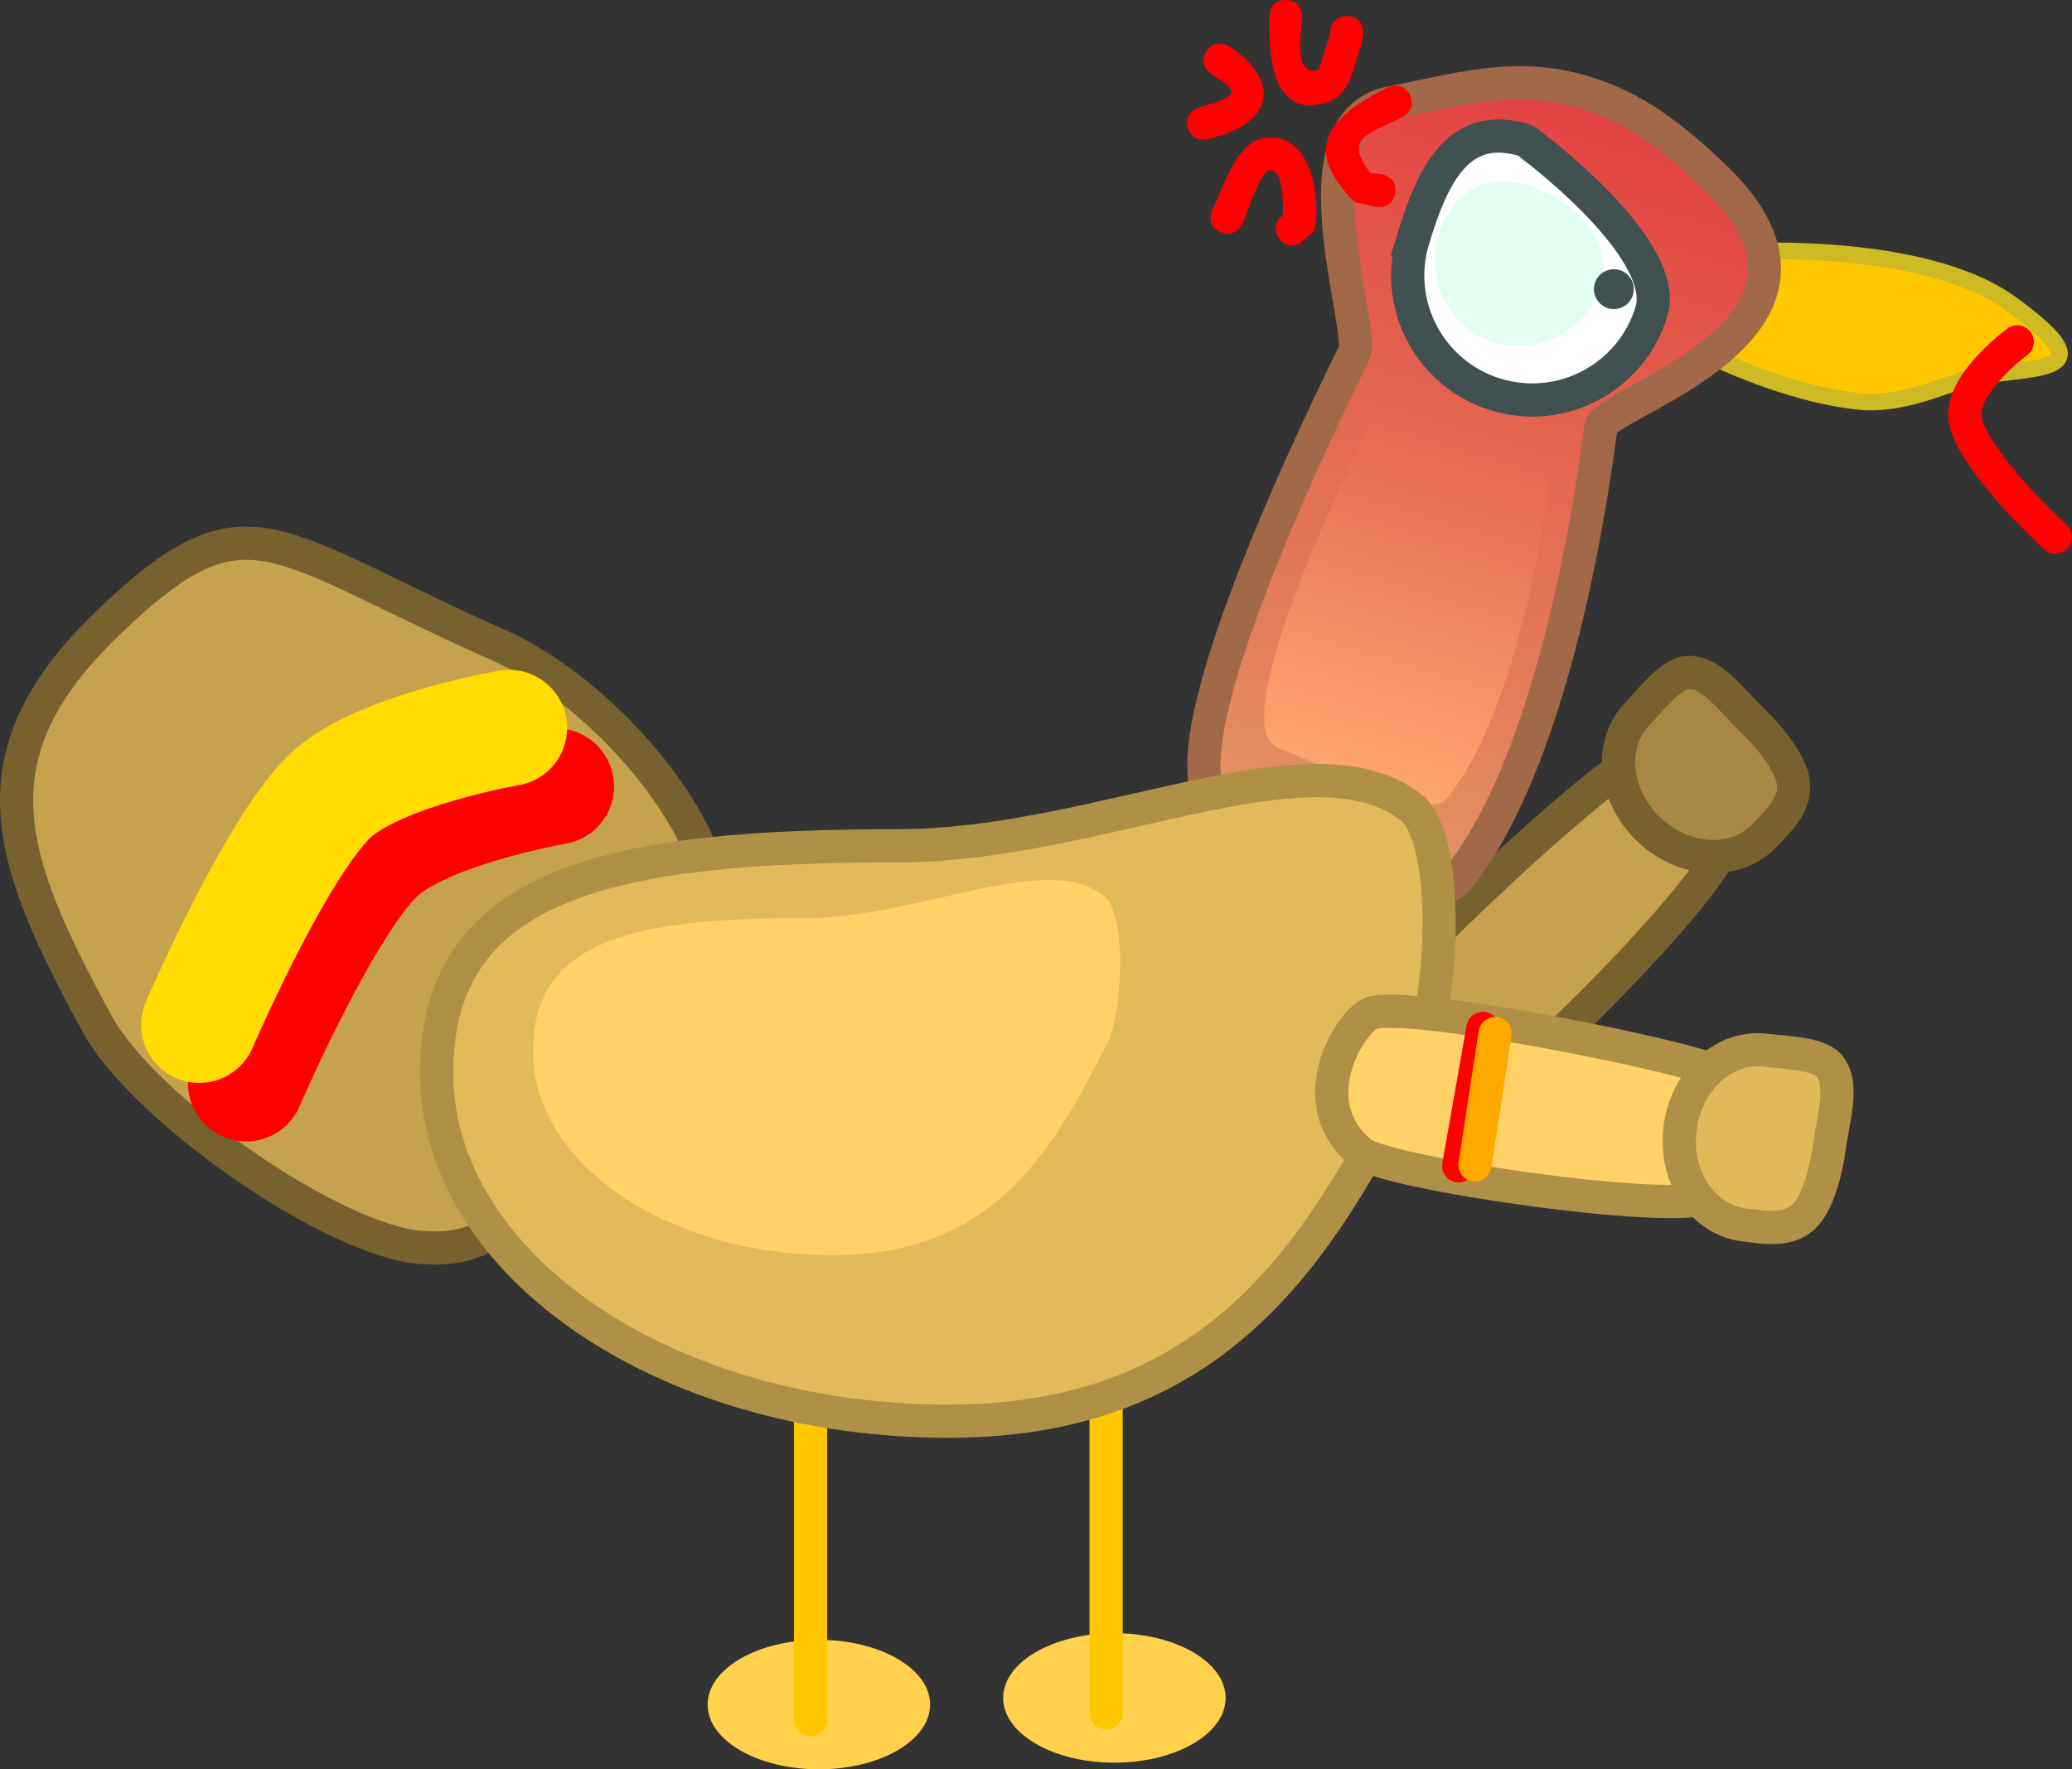 <svg version="1.1" xmlns="http://www.w3.org/2000/svg" xmlns:xlink="http://www.w3.org/1999/xlink" width="124.794" height="106.593" viewBox="0,0,124.794,106.593"><rect x="0" y="0" width="124.794" height="106.593" fill="#333333" stroke="none"/><defs><linearGradient x1="279.712" y1="131.715" x2="265.638" y2="178.373" gradientUnits="userSpaceOnUse" id="color-1"><stop offset="0" stop-color="#e34141"/><stop offset="1" stop-color="#e39463"/></linearGradient><linearGradient x1="271.97" y1="152.039" x2="265.547" y2="173.332" gradientUnits="userSpaceOnUse" id="color-2"><stop offset="0" stop-color="#e36650"/><stop offset="1" stop-color="#ffa770"/></linearGradient></defs><g transform="translate(-183.937,-126.044)"><g stroke-miterlimit="10"><g><path d="M190.482,163.53c8.372,-8.026 9.64,-4.756 23.487,1.379c6.29,2.787 13.857,11.323 13.14,17.531c-0.535,4.632 -4.51,7.79 -8.088,11.219c-4.303,4.125 -3.996,7.886 -9.614,7.549c-5.313,-0.319 -16.822,-8.342 -19.613,-13.47c-5.455,-10.025 -7.685,-16.183 0.687,-24.209z" fill="#c6a24f" stroke="#76612f" stroke-width="2" stroke-linecap="butt"/><g fill="none" stroke-width="7" stroke-linecap="round"><path d="M198.76,191.31c0,0 4.575,-10.62 7.879,-13.788c2.848,-2.731 10.78,-4.101 10.78,-4.101" stroke="#ff0000"/><path d="M195.935,187.785c0,0 4.575,-10.62 7.879,-13.788c2.848,-2.731 10.78,-4.101 10.78,-4.101" stroke="#ffdb00"/></g></g><g stroke="#76612f" stroke-width="2" stroke-linecap="butt"><path d="M287.687,176.919c-0.296,2.39 -12.794,14.95 -14.69,15.421c-4.669,1.16 -6.786,-4.271 -6.379,-5.525c0.736,-2.27 13.509,-13.882 15.557,-14.841c1.308,-0.612 5.984,1.132 5.512,4.945z" fill="#c6a24f"/><path d="M283.232,176.005c-2.114,-2.024 -2.425,-5.131 -0.694,-6.938c0.684,-0.715 1.98,-2.399 2.95,-2.502c1.483,-0.157 2.734,1.67 4.012,2.894c0.949,0.908 2.23,2.464 2.431,3.593c0.247,1.387 -0.783,2.349 -1.737,3.345c-1.731,1.808 -4.848,1.632 -6.962,-0.392z" fill="#a68842"/></g><g><path d="M286.084,147.063l1.756,-5.82c0,0 11.726,-0.908 17.251,3.128c5.525,4.036 2.122,3.737 -1.91,4.308c-1.521,0.215 -4.385,1.853 -7.289,1.549c-4.798,-0.502 -9.808,-3.165 -9.808,-3.165z" fill="#ffc700" stroke="#ceba22" stroke-width="1" stroke-linecap="butt"/><path d="M307.731,158.404c0,0 -4.92,-4.505 -5.424,-7.051c-0.418,-2.111 3.124,-4.714 3.124,-4.714" fill="none" stroke="#ff0000" stroke-width="2" stroke-linecap="round"/></g><g><path d="M239.956,228.737c0,2.154 -3,3.9 -6.7,3.9c-3.7,0 -6.7,-1.746 -6.7,-3.9c0,-2.154 3,-3.9 6.7,-3.9c3.7,0 6.7,1.746 6.7,3.9z" fill="#ffd14d" stroke="none" stroke-width="0" stroke-linecap="butt"/><path d="M232.756,229.637v-20" fill="none" stroke="#ffc700" stroke-width="2" stroke-linecap="round"/></g><g><path d="M257.756,228.337c0,2.154 -3,3.9 -6.7,3.9c-3.7,0 -6.7,-1.746 -6.7,-3.9c0,-2.154 3,-3.9 6.7,-3.9c3.7,0 6.7,1.746 6.7,3.9z" fill="#ffd14d" stroke="none" stroke-width="0" stroke-linecap="butt"/><path d="M250.556,229.237v-20" fill="none" stroke="#ffc700" stroke-width="2" stroke-linecap="round"/></g><g stroke-linecap="butt"><g><path d="M257.64,174.812c-4.435,-1.69 4.64,-20.982 7.87,-27.525c0.665,-1.348 -3.87,-13.906 2.188,-15.052c3.893,-0.736 7.484,-1.922 11.677,-0.622c2.332,0.723 4.475,1.862 7.856,5.121c9.459,9.119 -6.679,13.53 -6.871,15.029c-0.741,5.768 -3.113,20.455 -8.677,27.283c-1.552,1.905 -9.045,-2.331 -14.042,-4.236z" fill="url(#color-1)" stroke="#a16947" stroke-width="2"/><path d="M260.941,171.114c-3.198,-1.219 3.346,-15.131 5.675,-19.849c0.48,-0.972 10.847,2.147 10.708,3.228c-0.535,4.16 -2.245,14.751 -6.258,19.675c-1.119,1.373 -6.523,-1.681 -10.126,-3.055z" fill="url(#color-2)" stroke="#000000" stroke-width="0"/></g><g><path d="M269.042,140.475c1.196,-3.966 2.763,-7.178 6.729,-5.982c0.109,0.033 8.796,6.457 7.632,10.314c-1.196,3.966 -5.381,6.211 -9.346,5.014c-3.966,-1.196 -6.211,-5.381 -5.014,-9.346z" fill="#ffffff" stroke="#415051" stroke-width="2"/><path d="M270.556,140.305c0.813,-2.697 2.77,-3.89 5.467,-3.076c2.697,0.813 5.112,3.326 4.299,6.022c-0.813,2.697 -3.659,4.223 -6.356,3.41c-2.697,-0.813 -4.223,-3.659 -3.41,-6.356z" fill="#e3fff1" stroke="#000000" stroke-width="0"/></g></g><g stroke-linecap="butt"><path d="M269.237,189.998c-5.333,10.265 -11.138,21.667 -28.167,21.667c-17.029,0 -30.833,-9.402 -30.833,-21c0,-11.598 10.805,-13.667 27.833,-13.667c11.979,0 24.847,-6.976 30.832,-2.332c2.523,1.958 1.92,12.28 0.334,15.332z" fill="#e3ba5b" stroke="#b09046" stroke-width="2"/><path d="M250.597,188.973c-3.124,6.013 -6.524,12.691 -16.499,12.691c-9.975,0 -18.061,-5.507 -18.061,-12.301c0,-6.794 6.329,-8.005 16.304,-8.005c7.017,0 14.554,-4.086 18.06,-1.366c1.478,1.147 1.125,7.193 0.196,8.981z" fill="#ffd166" stroke="#000000" stroke-width="0"/></g><path d="M279.99,143.117c0.191,-0.635 0.861,-0.994 1.496,-0.802c0.635,0.191 0.994,0.861 0.802,1.496c-0.191,0.635 -0.861,0.994 -1.496,0.802c-0.635,-0.191 -0.994,-0.861 -0.802,-1.496z" fill="#415051" stroke="none" stroke-width="0" stroke-linecap="butt"/><g stroke-width="2"><g stroke="#b09046" stroke-linecap="butt"><path d="M287.041,198.129c-2.097,1.183 -19.628,-1.396 -21.134,-2.639c-3.71,-3.064 -0.601,-7.995 0.648,-8.414c2.262,-0.759 19.194,2.605 21.184,3.681c1.27,0.687 2.648,5.485 -0.697,7.372z" fill="#ffd166"/><path d="M285.127,194.003c0.37,-2.904 2.683,-5.001 5.165,-4.685c0.982,0.125 3.106,0.165 3.766,0.884c1.009,1.099 0.283,3.191 0.059,4.947c-0.166,1.303 -0.655,3.259 -1.443,4.092c-0.968,1.023 -2.354,0.767 -3.722,0.593c-2.483,-0.316 -4.195,-2.927 -3.825,-5.83z" fill="#e1b95a"/></g><g fill="none" stroke-linecap="round"><path d="M271.794,196.28l1.459,-8.282" stroke="#ff0000"/><path d="M273.983,188.311l-1.21,7.91" stroke="#ffa800"/></g></g><g fill="#ff0000" stroke="none" stroke-width="0.5" stroke-linecap="butt"><path d="M260.87,140.222c-0.277,-0.642 0.088,-1.028 0.333,-1.203c0.052,-0.937 -0.05,-3.073 -0.904,-2.666c-0.568,0.27 -1.255,2.633 -1.558,3.217c0,0 -0.461,0.888 -1.348,0.427c-0.888,-0.461 -0.427,-1.348 -0.427,-1.348c0.66,-1.271 1.356,-3.964 3.061,-4.277c2.965,-0.543 3.532,3.918 3.054,5.588l-0.896,0.785c0,0 -0.918,0.396 -1.315,-0.522z"/><path d="M265.237,127.037c0.984,0.179 0.804,1.163 0.804,1.163l-0.126,0.583c-0.431,1.081 -0.596,2.902 -1.91,3.378c-3.581,1.296 -3.661,-3.148 -3.632,-5.132c0,0 0.015,-1 1.015,-0.985c1,0.015 0.985,1.015 0.985,1.015c-0.008,0.532 -0.646,3.611 0.944,3.224c0.088,-0.021 0.695,-2.125 0.74,-2.238l0.017,-0.204c0,0 0.179,-0.984 1.163,-0.804z"/><path d="M267.969,137.7c-0.179,0.984 -1.163,0.804 -1.163,0.804l-1.286,-0.287c-3.275,-3.297 -1.473,-5.17 1.987,-6.904c0,0 0.895,-0.447 1.341,0.448c0.447,0.895 -0.448,1.341 -0.448,1.341c-2.073,1.032 -3.579,1.254 -1.918,3.362l0.682,0.072c0,0 0.984,0.179 0.804,1.163z"/><path d="M255.482,133.743c-0.28,-0.96 0.681,-1.24 0.681,-1.24l0.817,-0.237c1.618,-0.529 1.4,-0.844 -0.075,-1.739c0,0 -0.847,-0.532 -0.315,-1.379c0.532,-0.847 1.379,-0.315 1.379,-0.315c2.708,1.744 2.943,4.181 -0.347,5.327l-0.9,0.263c0,0 -0.96,0.28 -1.24,-0.681z"/></g></g></g></svg><!--rotationCenter:56.063213594110834:53.95599236955036-->